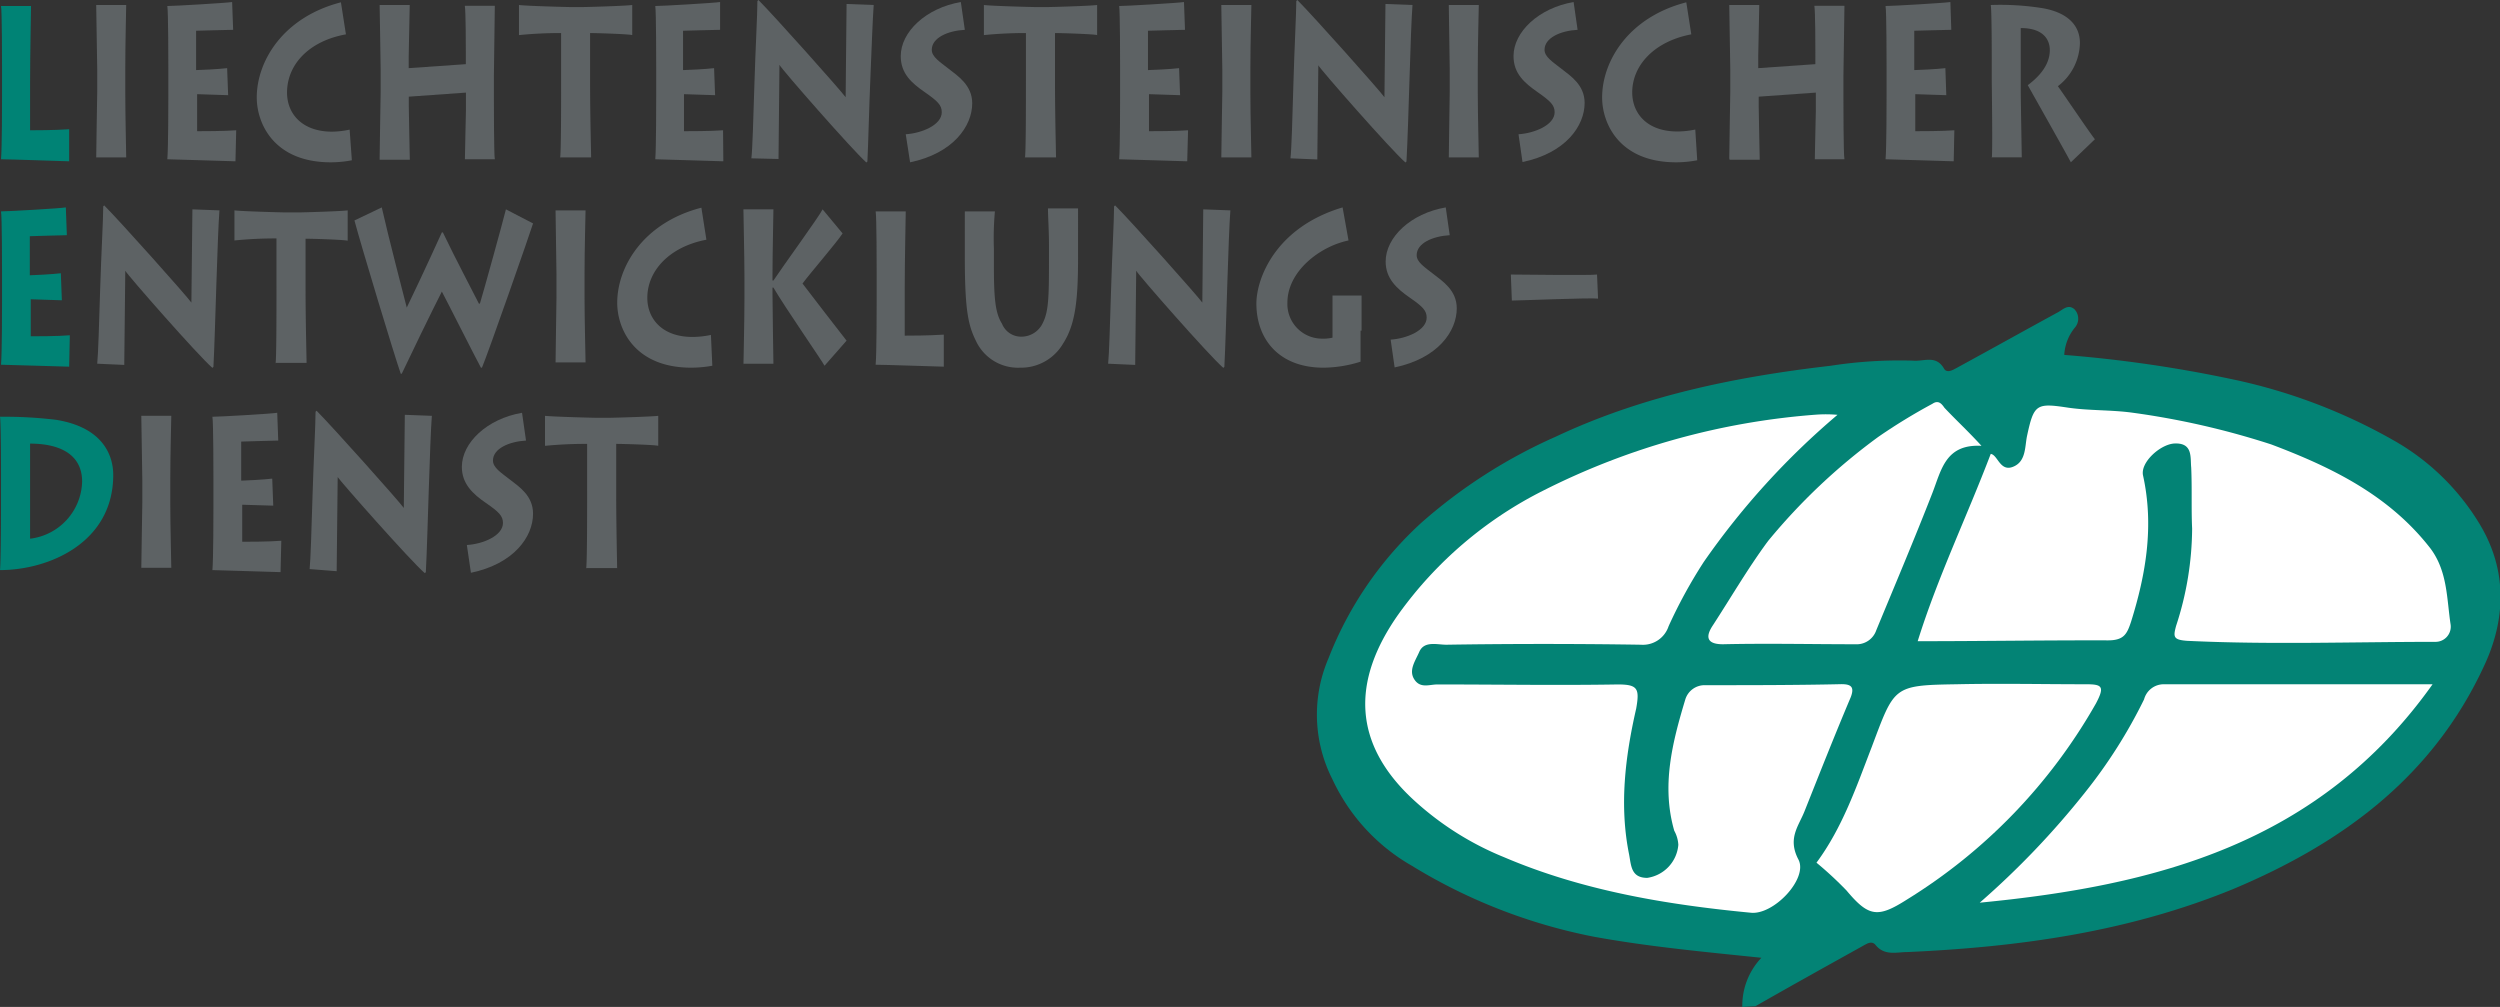 <svg xmlns="http://www.w3.org/2000/svg" viewBox="0 0 270 108.75"><rect x="0" y="0" width="270" height="108.75" fill="#333333" stroke="none"/><defs><style>.cls-1{fill:#008375;}.cls-2{fill:#5d6264;}.cls-3{fill:#038375;}.cls-4{fill:#fff;}</style></defs><g id="Ebene_2" data-name="Ebene 2"><g id="Ebene_1-2" data-name="Ebene 1"><path class="cls-1" d="M7.47,17.42c-.33,0-6.39-.22-7.36-.22.11-1.19.11-6.27.11-6.81V7.25c0-.32,0-6.17-.11-6.6H3.35c0,.54-.1,5.3-.1,8.22v5.2c.43,0,2.59,0,4.22-.11Z"/><path class="cls-2" d="M10.39,17.1c0-1.09.11-6.5.11-7.15V7.47c0-.44-.11-6.28-.11-6.93h3.24c0,.43-.1,4.11-.1,6.93V10c0,2.39.1,6.5.1,7H10.39Z"/><path class="cls-2" d="M25.43,17.42c-.54,0-6.71-.22-7.36-.22.11-1.19.11-6.27.11-6.81V7.25c0-.32,0-6.06-.11-6.6.76,0,6.38-.33,7-.43l.11,3c-.65,0-3.68.1-4,.1V7.57c.32,0,2.49-.1,3.35-.21l.11,2.92c-.43,0-3-.11-3.35-.11v4c.43,0,3,0,4.22-.1Z"/><path class="cls-2" d="M38,17.31a12.25,12.25,0,0,1-2.27.22c-6.17,0-8-4.22-8-7,0-3.9,2.81-8.66,9.09-10.28l.54,3.46C33.33,4.44,31,7,31,10c0,2.28,1.62,4.22,4.87,4.22A9.59,9.59,0,0,0,37.76,14Z"/><path class="cls-2" d="M41,17.1c0-1.09.11-6.5.11-7.15V7.47C41.12,7,41,1.19,41,.54h3.25c0,.43-.11,5.09-.11,5.52v1.3l6.17-.43V5.63c0-.44,0-4.44-.11-5h3.24c0,.54-.1,7-.1,7.57V10.6c0,.33,0,6.17.1,6.6H50.21c0-.75.11-4.76.11-5.19V10l-6.17.44v1.08c0,1.08.11,5.19.11,5.73H41Z"/><path class="cls-2" d="M60.49,17.1c.11-.65.11-5.41.11-8.44V3.57a44.65,44.65,0,0,0-4.55.22V.54c.87.11,5.19.22,5.41.22h1.62c.33,0,4.33-.11,5.2-.22V3.79c-.33-.11-3.79-.22-4.55-.22V9c0,3.36.11,7.58.11,8H60.49Z"/><path class="cls-2" d="M78.12,17.42c-.54,0-6.7-.22-7.35-.22.1-1.19.1-6.27.1-6.81V7.25c0-.32,0-6.06-.1-6.6.75,0,6.38-.33,7-.43v3c-.65,0-3.68.1-4,.1V7.57c.32,0,2.48-.1,3.35-.21l.11,2.92c-.43,0-3-.11-3.36-.11v4c.44,0,3,0,4.22-.1Z"/><path class="cls-2" d="M81.15,17.1c.11-.87.22-4.44.33-8.12s.32-7.47.32-8.87L81.91,0c1.73,1.73,8.87,9.74,9.42,10.5,0-1,.1-9.09.1-10.07l2.93.11C94.25,2,94.14,5.09,94,8.44s-.22,6.93-.32,9l-.11.11C92.08,16.23,84.4,7.47,84.18,7h0c0,.76-.1,9.42-.1,10.17Z"/><path class="cls-2" d="M97.82,14.5c1.73-.11,3.89-1,3.89-2.38,0-.76-.43-1.19-1.84-2.17s-2.59-2-2.59-3.89c0-2.6,2.7-5.19,6.49-5.84l.43,3c-1.84.1-3.57.86-3.57,2.16,0,.76.87,1.3,1.84,2.06S105,9.2,105,11.15c0,2.48-2.06,5.41-6.71,6.38Z"/><path class="cls-2" d="M110.69,17.1c.11-.65.11-5.41.11-8.44V3.57a44.59,44.59,0,0,0-4.54.22V.54c.86.11,5.19.22,5.41.22h1.62c.33,0,4.33-.11,5.2-.22V3.79c-.33-.11-3.79-.22-4.55-.22V9c0,3.36.11,7.58.11,8h-3.36Z"/><path class="cls-2" d="M128.22,17.42c-.54,0-6.71-.22-7.35-.22.1-1.19.1-6.27.1-6.81V7.25c0-.32,0-6.06-.1-6.6.75,0,6.38-.33,7-.43l.11,3c-.65,0-3.68.1-4,.1V7.57c.33,0,2.49-.1,3.36-.21l.11,2.92c-.44,0-3-.11-3.36-.11v4c.43,0,3,0,4.22-.1Z"/><path class="cls-2" d="M131.9,17.1c0-1.09.11-6.5.11-7.15V7.47c0-.44-.11-6.28-.11-6.93h3.25c0,.43-.11,4.11-.11,6.93V10c0,2.39.11,6.5.11,7H131.9Z"/><path class="cls-2" d="M139.37,17.1c.11-.87.22-4.44.32-8.12S140,1.51,140,.11l.11-.11c1.73,1.73,8.87,9.74,9.41,10.5,0-1,.11-9.09.11-10.07l2.92.11c-.11,1.41-.22,4.55-.32,7.9s-.22,6.93-.33,9l-.11.11c-1.51-1.3-9.2-10.06-9.41-10.5h0c0,.76-.11,9.42-.11,10.17Z"/><path class="cls-2" d="M156.47,17.1c0-1.09.1-6.5.1-7.15V7.47c0-.44-.1-6.28-.1-6.93h3.24c0,.43-.11,4.11-.11,6.93V10c0,2.39.11,6.5.11,7h-3.24Z"/><path class="cls-2" d="M164,14.5c1.73-.11,3.9-1,3.9-2.38,0-.76-.44-1.19-1.84-2.17s-2.6-2-2.6-3.89c0-2.6,2.7-5.19,6.49-5.84l.43,3c-1.84.1-3.57.86-3.57,2.16,0,.76.87,1.3,1.84,2.06s2.49,1.73,2.49,3.68c0,2.48-2.05,5.41-6.71,6.38Z"/><path class="cls-2" d="M183.3,17.31a12.25,12.25,0,0,1-2.27.22c-6.17,0-8-4.22-8-7,0-3.9,2.81-8.66,9.09-10.28l.54,3.46c-4,.76-6.38,3.35-6.38,6.27,0,2.28,1.62,4.22,4.87,4.22a9.59,9.59,0,0,0,1.94-.21Z"/><path class="cls-2" d="M186.76,17.1c0-1.09.11-6.5.11-7.15V7.47c0-.44-.11-6.28-.11-6.93H190c0,.43-.11,5.09-.11,5.52v1.3l6.17-.43V5.63c0-.44,0-4.44-.11-5h3.25c0,.54-.11,7-.11,7.57V10.6c0,.33,0,6.17.11,6.6H196c0-.75.11-4.76.11-5.19V10l-6.17.44v1.08c0,1.08.11,5.19.11,5.73h-3.25Z"/><path class="cls-2" d="M211,17.42c-.54,0-6.71-.22-7.36-.22.11-1.19.11-6.27.11-6.81V7.25c0-.32,0-6.06-.11-6.6.76,0,6.39-.33,7-.43l.1,3c-.64,0-3.67.1-4,.1V7.57c.33,0,2.49-.1,3.36-.21l.1,2.92c-.43,0-3-.11-3.35-.11v4c.43,0,3,0,4.22-.1Z"/><path class="cls-2" d="M215.11,17.1c.11-.54,0-8,0-8.44V6.71c0-.65,0-5.74-.11-6.17a29.21,29.21,0,0,1,5.52.33c2.6.43,4.11,1.73,4.11,3.78a6,6,0,0,1-2.38,4.66c.55.75,3.47,5.08,4,5.73l-2.6,2.49c-.32-.65-4.11-7.36-4.65-8.33.86-.65,2.38-1.95,2.38-3.79,0-1.08-.65-2.38-3.14-2.38V9.85c0,.86.11,6.81.11,7.14h-3.25Z"/><path class="cls-1" d="M7.47,39.6c-.54,0-6.71-.21-7.36-.21.11-1.19.11-6.28.11-6.82V29.43c0-.32,0-6.06-.11-6.6.76,0,6.38-.32,7-.43l.11,3c-.65,0-3.68.11-4,.11v4.22c.32,0,2.48-.11,3.35-.22l.11,2.92c-.43,0-3-.11-3.36-.11v4c.44,0,3,0,4.22-.11Z"/><path class="cls-2" d="M10.5,39.28c.1-.87.21-4.44.32-8.12s.33-7.46.33-8.87l.1-.11c1.73,1.73,8.88,9.74,9.42,10.5,0-1,.11-9.09.11-10.07l2.92.11c-.11,1.41-.22,4.55-.33,7.9s-.21,6.93-.32,9l-.11.11c-1.52-1.3-9.2-10.06-9.41-10.49h0c0,.75-.11,9.41-.11,10.17Z"/><path class="cls-2" d="M29.76,39.28c.1-.65.1-5.41.1-8.44V25.75a44.59,44.59,0,0,0-4.54.22V22.72c.87.11,5.19.22,5.41.22h1.62c.33,0,4.33-.11,5.2-.22V26c-.33-.11-3.79-.22-4.55-.22v5.41c0,3.36.11,7.58.11,8H29.76Z"/><path class="cls-2" d="M41.23,22.4c.65,2.92,2.49,10,2.7,10.82.33-.65,2.27-4.76,3.79-8.12h.11c1.4,2.93,3.13,6.17,3.89,7.69h.11c.43-1.41,2.49-8.88,2.81-10.18l2.93,1.52c-.22.76-4.87,14.07-5.52,15.58h-.11c-.87-1.62-3.57-7-4.22-8.22-1,1.95-3.57,7.25-4.33,8.87h-.11c-.65-1.84-4.22-13.63-5-16.55Z"/><path class="cls-2" d="M60,39.28c0-1.08.1-6.49.1-7.14V29.65c0-.43-.1-6.28-.1-6.93h3.24c0,.44-.11,4.11-.11,6.93v2.49c0,2.38.11,6.49.11,7H60Z"/><path class="cls-2" d="M76.93,39.5a13.21,13.21,0,0,1-2.27.21c-6.17,0-8-4.22-8-7,0-3.9,2.82-8.66,9.09-10.28l.54,3.46c-4,.76-6.38,3.36-6.38,6.28,0,2.27,1.62,4.22,4.87,4.22a9.55,9.55,0,0,0,2-.22Z"/><path class="cls-2" d="M80.29,39.6c0-.65.11-4.65.11-7.25V29.86c0-2.05-.11-6.7-.11-7.25h3.24c0,.33-.1,5-.1,6.93v.76h.1c1-1.52,5-7,5.31-7.69L91,25.21c-.65,1-3.35,4.11-4.33,5.41.65.87,4,5.2,4.76,6.17L89.05,39.5c-.21-.44-4.33-6.39-5.52-8.44h-.1v.75c0,1.84.1,7,.1,7.47H80.29Z"/><path class="cls-2" d="M101.93,39.6c-.32,0-6.38-.21-7.36-.21.11-1.19.11-6.28.11-6.82V29.43c0-.32,0-6.17-.11-6.6h3.25c0,.54-.11,5.3-.11,8.22v5.2c.43,0,2.6,0,4.22-.11Z"/><path class="cls-2" d="M116.43,27.7c0,4.44-.22,7.25-1.62,9.41a5.26,5.26,0,0,1-4.66,2.6,5,5,0,0,1-4.76-2.92c-.86-1.73-1.19-3.46-1.19-9.2V22.83h3.25a32.46,32.46,0,0,0-.11,4v1.63c0,3.57.11,5.3.87,6.49a2.23,2.23,0,0,0,2.16,1.41,2.55,2.55,0,0,0,2.27-1.52c.65-1.3.65-3,.65-7.46v-.87c0-1.62-.11-3.14-.11-4h3.25V27.7Z"/><path class="cls-2" d="M119.68,39.28c.1-.87.21-4.44.32-8.12s.32-7.46.32-8.87l.11-.11c1.73,1.73,8.88,9.74,9.42,10.5,0-1,.1-9.09.1-10.07l2.93.11c-.11,1.41-.22,4.55-.33,7.9s-.21,6.93-.32,9l-.11.11c-1.52-1.3-9.2-10.06-9.41-10.49h0c0,.75-.11,9.41-.11,10.17Z"/><path class="cls-2" d="M146.94,35.71v3.35a13.59,13.59,0,0,1-4,.65c-4.87,0-7.25-3.14-7.25-6.92,0-2.71,2.06-8.23,9.31-10.39l.64,3.57c-3.13.65-6.6,3.35-6.6,6.71a3.74,3.74,0,0,0,3.57,3.89,4.77,4.77,0,0,0,1.3-.1V31.92h3.14v3.79Z"/><path class="cls-2" d="M150.19,36.68c1.73-.11,3.89-1,3.89-2.38,0-.76-.43-1.19-1.83-2.16s-2.6-2.06-2.6-3.9c0-2.6,2.7-5.19,6.49-5.84l.43,3c-1.84.11-3.57.86-3.57,2.16,0,.76.87,1.3,1.84,2.06s2.49,1.73,2.49,3.68c0,2.49-2.05,5.41-6.71,6.38Z"/><path class="cls-2" d="M163.17,29.65c1,0,8.55.11,9.31,0l.11,2.6c-.76-.11-8.55.21-9.31.21Z"/><path class="cls-1" d="M.11,51.18c0-.54,0-5.52-.11-6.17a46.69,46.69,0,0,1,6.06.33c5.3.86,6.17,4.11,6.17,5.95,0,7.36-7,10.28-12.23,10.28.11-1.08.11-6.93.11-7.47Zm3.14,7a6.38,6.38,0,0,0,5.62-6.16c0-3-2.49-4.11-5.62-4.11Z"/><path class="cls-2" d="M15.26,61.46c0-1.08.11-6.49.11-7.14V51.83c0-.43-.11-6.28-.11-6.92H18.5c0,.43-.11,4.11-.11,6.92v2.49c0,2.38.11,6.49.11,7H15.26Z"/><path class="cls-2" d="M30.3,61.79c-.54,0-6.71-.22-7.36-.22.11-1.19.11-6.28.11-6.82V51.61c0-.32,0-6.06-.11-6.6.76,0,6.38-.32,7-.43l.11,3c-.65,0-3.68.11-4,.11v4.22c.32,0,2.49-.11,3.35-.22l.11,2.92c-.43,0-3-.1-3.35-.1v4c.43,0,3,0,4.22-.11Z"/><path class="cls-2" d="M33.44,61.46c.1-.86.21-4.44.32-8.11s.32-7.47.32-8.88l.11-.11c1.73,1.74,8.88,9.74,9.42,10.5,0-1,.11-9.09.11-10.06l2.92.11c-.11,1.4-.22,4.54-.33,7.89s-.21,6.93-.32,9l-.11.1c-1.52-1.29-9.2-10-9.41-10.38h0c0,.75-.11,9.41-.11,10.17Z"/><path class="cls-2" d="M50.42,58.86c1.74-.1,3.9-1,3.9-2.38,0-.75-.43-1.19-1.84-2.16s-2.6-2.06-2.6-3.9c0-2.59,2.71-5.19,6.5-5.84l.43,3c-1.84.11-3.57.87-3.57,2.16,0,.76.86,1.3,1.84,2.06s2.49,1.73,2.49,3.68c0,2.49-2.06,5.41-6.71,6.38Z"/><path class="cls-2" d="M63.3,61.46c.11-.65.11-5.41.11-8.44V47.94a45.2,45.2,0,0,0-4.55.21V44.91c.87.1,5.2.21,5.41.21H65.9c.32,0,4.33-.11,5.19-.21v3.24c-.32-.11-3.79-.21-4.54-.21v5.41c0,3.35.1,7.57.1,8H63.3Z"/><path class="cls-3" d="M188.17,108.75a7.51,7.51,0,0,1,2.06-5.31c-6.17-.64-12.12-1.19-18.07-2.27a59.3,59.3,0,0,1-19.7-7.68,20.87,20.87,0,0,1-8.55-9.31,15.41,15.41,0,0,1-.43-13.09,39,39,0,0,1,10-14.61,56.31,56.31,0,0,1,14.5-9.3c9.41-4.44,19.47-6.49,29.75-7.68a48.34,48.34,0,0,1,8.87-.55c1.19.11,2.49-.65,3.36.87.32.54,1,.11,1.41-.11,3.67-2,7.25-4,10.92-6,.55-.32,1.09-.87,1.74-.32a1.47,1.47,0,0,1,.1,1.94,5.09,5.09,0,0,0-1.19,3,140.63,140.63,0,0,1,18,2.6,60.25,60.25,0,0,1,17.52,6.6,25.5,25.5,0,0,1,9.42,9.2c3,5.08,2.7,10.39.32,15.36-5.52,11.8-15.15,18.94-27,23.92-11.36,4.65-23.15,6.27-35.16,6.81-1.2,0-2.49.44-3.47-.75-.43-.54-1-.11-1.4.1-3.9,2.17-7.79,4.33-11.58,6.5Z"/><path class="cls-4" d="M198.45,44.8A82.44,82.44,0,0,0,184,60.7a53.36,53.36,0,0,0-3.79,6.93,2.92,2.92,0,0,1-3,2c-7-.11-14-.11-21,0-1,0-2.38-.44-2.92.75-.43,1-1.19,2-.54,3s1.62.54,2.49.54c6.49,0,13,.11,19.47,0,2.17,0,2.38.44,2,2.6-1.19,5.2-1.84,10.5-.76,15.8.22,1.19.22,2.49,1.95,2.49a3.93,3.93,0,0,0,3.36-3.57,3.53,3.53,0,0,0-.44-1.52c-1.4-4.87-.21-9.52,1.19-14.17A2.18,2.18,0,0,1,184.17,74c4.87,0,9.84,0,14.71-.11,1.08,0,1.41.33,1,1.41-1.74,4.11-3.36,8.22-5,12.34-.65,1.62-1.84,2.92-.65,5.19,1.08,2.06-2.71,6.06-5.19,5.74-9.09-.87-18.18-2.39-26.62-6a32.45,32.45,0,0,1-9.85-6.27c-6.38-5.95-6.71-12.66-1.51-20A42.94,42.94,0,0,1,166.64,53a78.15,78.15,0,0,1,29.54-8.22A14.35,14.35,0,0,1,198.45,44.8Z"/><path class="cls-4" d="M207.11,69.25c2.16-6.92,5.3-13.42,7.89-20.23.76.11,1,1.94,2.39,1.4s1.29-2.05,1.51-3.24c.76-3.57,1-3.68,4.54-3.14,2.28.32,4.66.22,6.93.54A86,86,0,0,1,245.3,48c6.6,2.49,12.77,5.52,17.21,11.26,1.84,2.49,1.73,5.41,2.16,8.22a1.64,1.64,0,0,1-1.62,1.84c-9,0-17.86.32-26.84-.11-1.51-.11-1.51-.43-1.19-1.62a34.18,34.18,0,0,0,1.73-10.5c-.1-2.16,0-4.43-.1-6.6-.11-1.08.21-2.7-1.84-2.59-1.52.1-3.68,2.05-3.36,3.46,1.19,5.41.33,10.6-1.3,15.8-.43,1.29-.75,2-2.49,2C220.85,69.14,214,69.25,207.11,69.25Z"/><path class="cls-4" d="M213.81,97.49a90,90,0,0,0,11.37-11.9,54.4,54.4,0,0,0,6.38-10.06,2.2,2.2,0,0,1,2.16-1.63h29C250.5,91.11,232.86,95.65,213.81,97.49Z"/><path class="cls-4" d="M196.18,93.17c2.81-3.79,4.32-8.23,5.95-12.45,2.49-6.6,2.27-6.71,9.2-6.82,4.65-.1,9.3,0,13.95,0,1.74,0,2.06.22,1.09,2.06a59.22,59.22,0,0,1-20.45,21.21c-3.14,2-4.12,1.84-6.5-1A39.23,39.23,0,0,0,196.18,93.17Z"/><path class="cls-4" d="M214,48.15c-3.89-.21-4.33,2.6-5.3,5.09-1.95,5-4,9.84-6.06,14.82a2.24,2.24,0,0,1-2.27,1.52c-4.76,0-9.53-.11-14.29,0-2.05,0-1.73-1.09-1.08-2.06,1.95-3,3.79-6.17,5.95-9.09a65.16,65.16,0,0,1,11.91-11.25,62.44,62.44,0,0,1,5.84-3.57c.65-.44,1,0,1.3.43C211.22,45.34,212.52,46.53,214,48.15Z"/></g></g></svg>